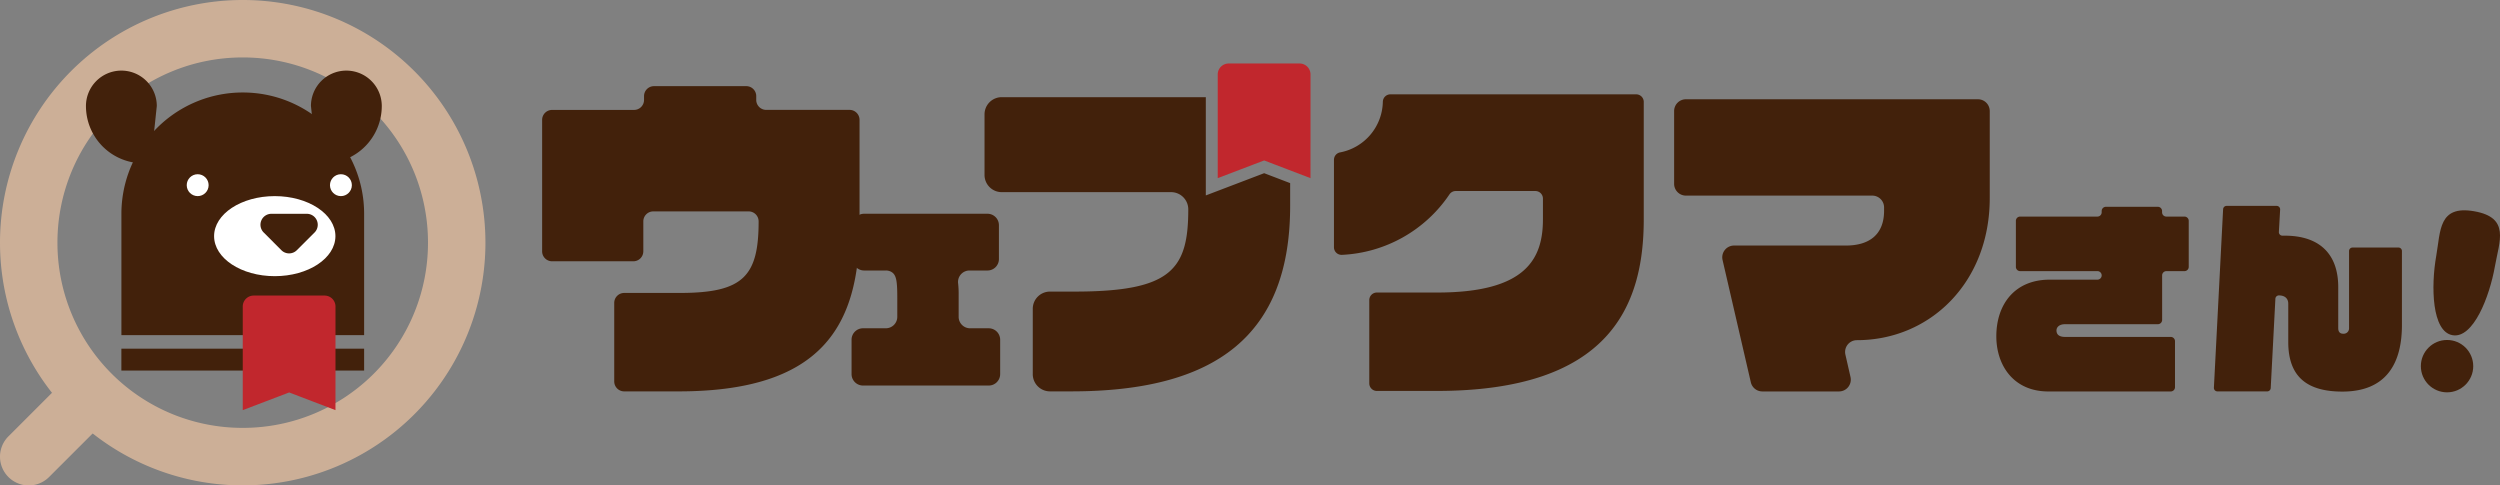 <svg xmlns="http://www.w3.org/2000/svg" width="309" height="60"><rect width="100%" height="100%" fill="#808080" stroke="none"/><defs><style>.b{fill:#42210b}.c{fill:#ccaf97}.d{fill:#c1272d}.e{fill:#fff}</style></defs><g style="isolation:isolate"><path class="b" d="M15.002 43.096h30.004v2.705H15.002z"/><path class="c" d="M30 7.1a22.869 22.869 0 0122.9 22.811v.084a22.869 22.869 0 01-22.813 22.89H30A22.869 22.869 0 017.1 30.079v-.084A22.869 22.869 0 0129.919 7.1H30M30 0A30 30 0 000 29.995a30 30 0 0030 30 30 30 0 0030-30A30 30 0 0030 0z"/><path class="b" d="M40.864 16.082q-.249-.26-.509-.509a15.066 15.066 0 00-3.2-2.331q-.48-.259-.977-.485-.332-.15-.672-.284a14.963 14.963 0 00-5.5-1.041 14.96 14.96 0 00-5.5 1.041q-.34.134-.672.284-.5.225-.977.485a15 15 0 00-7.851 13.187v14.995h30v-15a14.943 14.943 0 00-4.142-10.342z"/><path class="d" d="M41.467 46.318v-8.434a1.352 1.352 0 00-1.353-1.352h-8.757a1.353 1.353 0 00-1.353 1.352v12.809l2.706-1.032 1.668-.636 1.36-.519 1.345.514 1.672.639 2.708 1.033z"/><path class="b" d="M19.38 13.103a4.376 4.376 0 00-4.378-4.376 4.378 4.378 0 00-4.378 4.376 7.082 7.082 0 007.084 7.082 1.034 1.034 0 001.033-1.034zm19.053 0a4.376 4.376 0 014.378-4.376 4.377 4.377 0 014.377 4.375 7.083 7.083 0 01-7.083 7.082 1.034 1.034 0 01-1.032-1.037z"/><circle class="e" cx="1.353" cy="1.353" transform="translate(40.784 21.534)" r="1.353"/><circle class="e" cx="1.353" cy="1.353" transform="translate(23.08 21.534)" r="1.353"/><ellipse class="e" cx="7.498" cy="4.947" rx="7.498" ry="4.947" transform="translate(26.462 24.24)"/><path class="b" d="M39.274 27.778a1.353 1.353 0 00-1.353-1.352h-4.375a1.352 1.352 0 00-.925 2.338l2.146 2.148.016.017a1.349 1.349 0 001.9 0l.017-.017 2.151-2.147a1.35 1.35 0 00.423-.987z"/><path class="c" d="M8.85 46.128l-7.81 7.808a3.553 3.553 0 005.026 5.024l7.811-7.807z"/><g transform="translate(67.006 7.847)"><path class="b" d="M16.847 40.529h-6.7a1.234 1.234 0 01-1.234-1.235v-9.7a1.233 1.233 0 011.234-1.233h6.871c7.827 0 9.742-2.042 9.742-8.846a1.234 1.234 0 00-1.234-1.233H13.742a1.233 1.233 0 00-1.234 1.233v3.7a1.234 1.234 0 01-1.234 1.233H1.235a1.233 1.233 0 01-1.234-1.233V6.973a1.233 1.233 0 011.234-1.234h10.128a1.233 1.233 0 001.234-1.233v-.472a1.233 1.233 0 011.234-1.233h11.4a1.233 1.233 0 011.234 1.233v.468a1.234 1.234 0 001.234 1.233h10.3a1.233 1.233 0 011.234 1.233v13.146c-.009 12.291-4.603 20.415-22.386 20.415z"/><path class="b" d="M38.247 38.39v-4.246a1.416 1.416 0 011.416-1.416h2.82a1.416 1.416 0 001.416-1.416v-2.218c0-2.176-.091-2.981-.759-3.348a1.35 1.35 0 00-.652-.159h-2.686a1.416 1.416 0 01-1.416-1.415v-4.184a1.416 1.416 0 011.416-1.416h15.242a1.417 1.417 0 011.417 1.416v4.184a1.416 1.416 0 01-1.417 1.416h-2.226a1.416 1.416 0 00-1.4 1.605 10.892 10.892 0 01.065 1.365v2.755a1.416 1.416 0 001.416 1.416h2.3a1.416 1.416 0 011.416 1.416v4.246a1.416 1.416 0 01-1.416 1.415h-15.54a1.416 1.416 0 01-1.412-1.416zm72.307 2.084h-7.381a.936.936 0 01-.936-.936V29.246a.936.936 0 01.936-.936h7.466c10.933 0 13.062-4.126 13.062-9.059V16.7a.936.936 0 00-.936-.936h-9.844a.932.932 0 00-.765.4 16.979 16.979 0 01-13.3 7.489.937.937 0 01-.984-.935V11.906a.932.932 0 01.787-.923 6.5 6.5 0 005.254-6.234.936.936 0 01.936-.936h30.375a.936.936 0 01.938.936v14.5c.002 10.889-4.381 21.225-25.608 21.225zm51.952-6.276a1.458 1.458 0 00-1.421 1.783l.632 2.771a1.458 1.458 0 01-1.423 1.783h-9.476a1.459 1.459 0 01-1.421-1.13l-3.494-15.116a1.458 1.458 0 011.421-1.787h13.821c2.849 0 4.721-1.319 4.721-4.3v-.413a1.459 1.459 0 00-1.459-1.458h-23.033a1.458 1.458 0 01-1.458-1.459V5.881a1.458 1.458 0 011.458-1.459h36.094a1.459 1.459 0 011.458 1.459v10.756c0 10.458-7.401 17.561-16.42 17.561zm37.727-8.01v5.508a.528.528 0 01-.528.528h-11.472c-.7 0-1.058.36-1.058.772 0 .54.384.8 1.058.8h13.061a.528.528 0 01.529.528v5.686a.528.528 0 01-.529.528h-15.12c-4.323 0-6.434-3.242-6.434-6.819 0-3.936 2.265-7 6.589-7h5.904a.528.528 0 00.529-.528.529.529 0 00-.529-.528h-9.549a.527.527 0 01-.527-.528V19.45a.528.528 0 01.527-.528h9.549a.528.528 0 00.528-.528v-.154a.528.528 0 01.528-.528h6.409a.528.528 0 01.528.528v.154a.528.528 0 00.528.528h2.239a.528.528 0 01.528.528v5.687a.528.528 0 01-.528.528h-2.239a.529.529 0 00-.521.523zm22.281 14.365c-4.221 0-6.691-1.7-6.691-6.124v-4.734c0-.592-.361-1.029-1.158-1.029a.432.432 0 00-.433.411l-.577 11.041a.432.432 0 01-.432.411h-6.158a.431.431 0 01-.433-.456l1.138-22.061a.432.432 0 01.432-.411h6.185a.432.432 0 01.432.458l-.155 2.764a.432.432 0 00.432.458h.289c4.274 0 6.615 2.239 6.615 6.356v5.069c0 .489.231.695.618.695a.663.663 0 00.719-.695v-9.525a.433.433 0 01.433-.432h5.672a.432.432 0 01.431.432v9.138c.002 4.709-1.902 8.234-7.359 8.234z"/><path class="b" d="M82.033 16.308V4.163H56.808a2.127 2.127 0 00-2.127 2.127v7.485a2.127 2.127 0 002.127 2.127h20.93a2.126 2.126 0 012.127 2.127c0 7.485-2.153 10.164-14.065 10.164h-3.029a2.127 2.127 0 00-2.127 2.126V38.4a2.127 2.127 0 002.127 2.127h2.645c17.868 0 27.041-6.932 27.041-22.924v-2.816l-3.213-1.228z"/><path class="d" d="M94.974 9.793V1.354A1.353 1.353 0 0093.619.001h-8.76a1.354 1.354 0 00-1.354 1.353v12.817l2.708-1.033 1.669-.637 1.363-.518 1.345.515 1.673.639 2.708 1.035V9.8L95 9.788z"/><path class="b" d="M241.369 25.053c.543-3.085 1.9-6-2.545-6.785s-4.167 2.421-4.711 5.506c-.667 3.785-.553 9.357 2.01 9.809s4.579-4.745 5.246-8.53z"/><ellipse class="b" cx="3.237" cy="3.236" rx="3.237" ry="3.236" transform="translate(232.212 34.174)"/></g></g></svg>